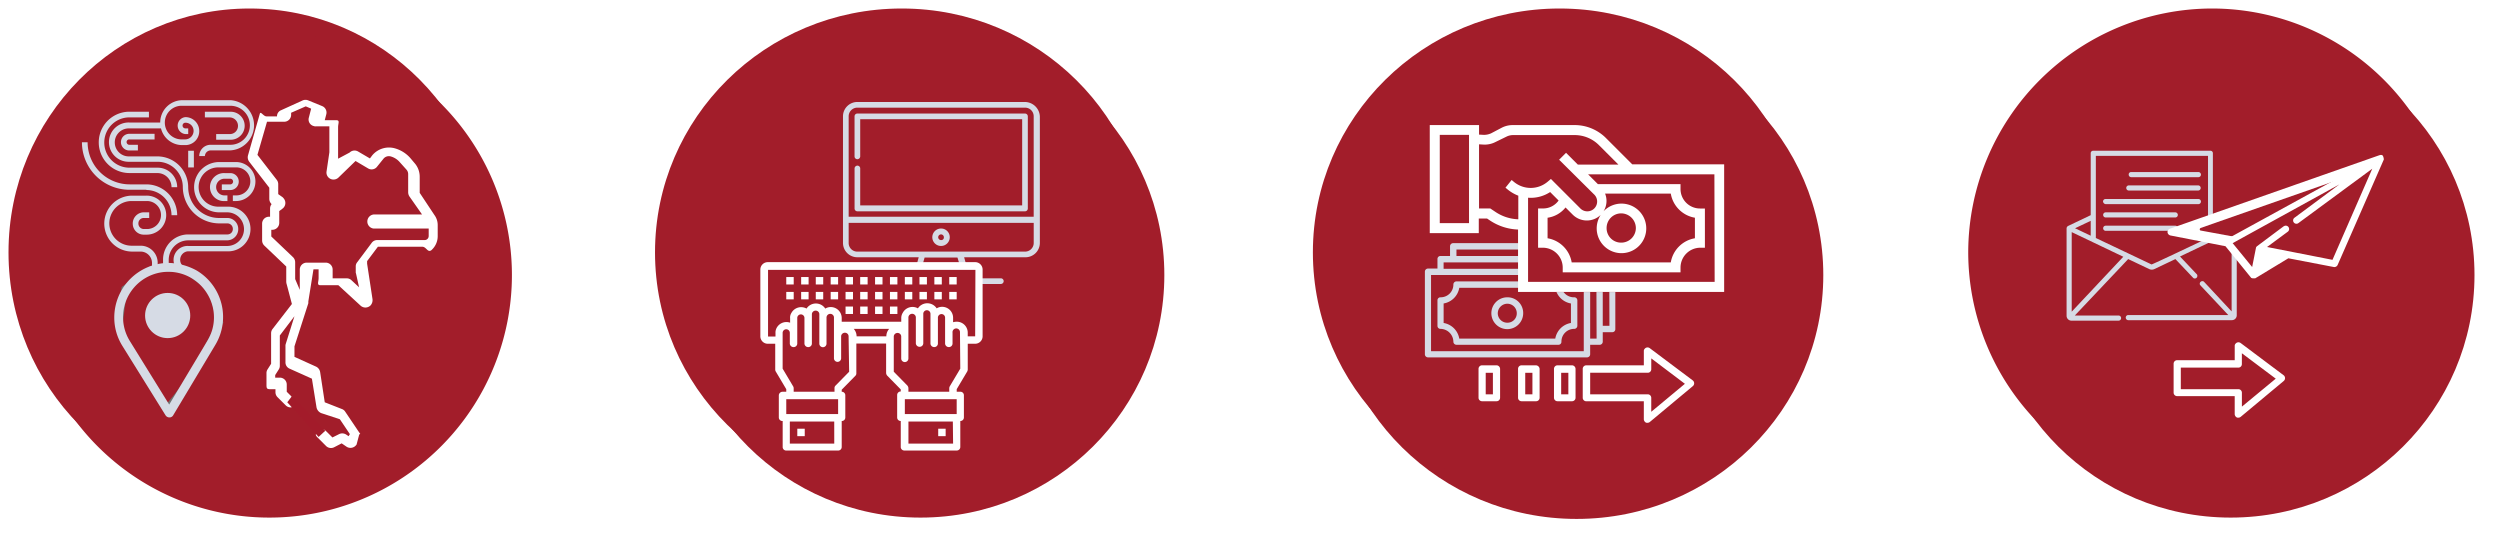<svg xmlns="http://www.w3.org/2000/svg" xmlns:xlink="http://www.w3.org/1999/xlink" width="440.818" height="96" viewBox="0 0 440.818 96"><defs><filter id="a" x="0" y="0" width="88" height="89.5" filterUnits="userSpaceOnUse"><feOffset dx="-1" dy="-2" input="SourceAlpha"/><feGaussianBlur stdDeviation="0.5" result="b"/><feFlood flood-color="#fff" flood-opacity="0.502"/><feComposite operator="in" in2="b"/><feComposite in="SourceGraphic"/></filter><filter id="c" x="0.226" y="1.226" width="94.083" height="94.536" filterUnits="userSpaceOnUse"><feOffset dx="2" dy="2" input="SourceAlpha"/><feGaussianBlur stdDeviation="1.5" result="d"/><feFlood flood-color="#7e131d"/><feComposite operator="in" in2="d"/><feComposite in="SourceGraphic"/></filter><filter id="e" x="114" y="0" width="90" height="89.5" filterUnits="userSpaceOnUse"><feOffset dx="-1" dy="-2" input="SourceAlpha"/><feGaussianBlur stdDeviation="0.5" result="f"/><feFlood flood-color="#fff" flood-opacity="0.502"/><feComposite operator="in" in2="f"/><feComposite in="SourceGraphic"/></filter><filter id="g" x="114.824" y="1.226" width="94.988" height="94.536" filterUnits="userSpaceOnUse"><feOffset dx="2" dy="2" input="SourceAlpha"/><feGaussianBlur stdDeviation="1.5" result="h"/><feFlood flood-color="#7e131d"/><feComposite operator="in" in2="h"/><feComposite in="SourceGraphic"/></filter><filter id="i" x="230" y="1" width="96" height="95" filterUnits="userSpaceOnUse"><feOffset dx="2" dy="2" input="SourceAlpha"/><feGaussianBlur stdDeviation="1.5" result="j"/><feFlood flood-color="#7e131d"/><feComposite operator="in" in2="j"/><feComposite in="SourceGraphic"/></filter><filter id="k" x="230" y="0" width="90" height="89.5" filterUnits="userSpaceOnUse"><feOffset dx="-1" dy="-2" input="SourceAlpha"/><feGaussianBlur stdDeviation="0.5" result="l"/><feFlood flood-color="#fff" flood-opacity="0.502"/><feComposite operator="in" in2="l"/><feComposite in="SourceGraphic"/></filter><filter id="m" x="345.83" y="1.226" width="94.988" height="94.536" filterUnits="userSpaceOnUse"><feOffset dx="2" dy="2" input="SourceAlpha"/><feGaussianBlur stdDeviation="1.5" result="n"/><feFlood flood-color="#7e131d"/><feComposite operator="in" in2="n"/><feComposite in="SourceGraphic"/></filter><filter id="o" x="345.552" y="0" width="89.388" height="89.377" filterUnits="userSpaceOnUse"><feOffset dx="-1" dy="-2" input="SourceAlpha"/><feGaussianBlur stdDeviation="0.5" result="p"/><feFlood flood-color="#fff" flood-opacity="0.502"/><feComposite operator="in" in2="p"/><feComposite in="SourceGraphic"/></filter></defs><g transform="translate(-216.5 -826.5)"><g transform="translate(219 830)"><g transform="matrix(1, 0, 0, 1, -2.5, -3.5)" filter="url(#a)"><ellipse cx="42.5" cy="43" rx="42.5" ry="43" transform="translate(2.5 3.5)" fill="#a21d2a"/></g><g transform="matrix(1, 0, 0, 1, -2.5, -3.5)" filter="url(#c)"><path d="M42.542,0A42.768,42.768,0,1,1,0,42.768,42.655,42.655,0,0,1,42.542,0Z" transform="translate(2.73 3.73)" fill="#a21d2a"/></g><g transform="translate(11.948 14.165)"><path d="M78.78,39.737H76.291v1h2.444a2.469,2.469,0,0,0,.226-4.933H74.3v1h4.435a1.483,1.483,0,0,1,1.4,1.584A1.423,1.423,0,0,1,78.78,39.737Z" transform="translate(-52.622 -33.763)" fill="#d6dbe5"/><path d="M79.874,61.69H78.38v1h1.493a1.493,1.493,0,0,0,0-2.987h-1a2.469,2.469,0,1,0-.226,4.933h.724v-1h-.5a1.471,1.471,0,1,1-.045-2.942h1.041a.5.5,0,1,1,0,1Z" transform="translate(-53.715 -46.845)" fill="#d6dbe5"/><path d="M76.535,58.84A3.438,3.438,0,0,0,73.1,55.4H70.154a4.435,4.435,0,0,0,0,8.87h1.493a2.966,2.966,0,0,1,0,5.929h-6.97a2.469,2.469,0,1,0-.226,4.933h.724v-1h-.5a1.5,1.5,0,0,1-.091-2.987h6.97a3.94,3.94,0,1,0,.272-7.875H70.064a3.464,3.464,0,0,1-.226-6.924H73.05a2.469,2.469,0,0,1,.226,4.933h-.724v1h.5A3.448,3.448,0,0,0,76.535,58.84Z" transform="translate(-45.942 -44.493)" fill="#d6dbe5"/><path d="M42.024,72.437h1v-1h-1a1.971,1.971,0,0,0-1.9,2.037,1.934,1.934,0,0,0,1.856,1.9h.543a3.44,3.44,0,1,0,0-6.879H40.033a4.933,4.933,0,0,0,0,9.866h1.493a2.009,2.009,0,0,1,1.991,1.991V82.3h1V80.312a3,3,0,0,0-2.942-2.987H40.033a3.94,3.94,0,0,1-.272-7.875h2.761a2.469,2.469,0,1,1,.226,4.933h-.724a.968.968,0,0,1-.905-1.041A.939.939,0,0,1,42.024,72.437Z" transform="translate(-31.163 -51.664)" fill="#d6dbe5"/><path d="M37.759,56.118a4.442,4.442,0,0,1,4.435,4.435h1a5.447,5.447,0,0,0-5.431-5.431H34.818A7.426,7.426,0,0,1,27.4,47.7h-1a8.383,8.383,0,0,0,8.373,8.373h2.987Z" transform="translate(-26.4 -40.278)" fill="#d6dbe5"/><path d="M38.331,46.616h4.933a2.482,2.482,0,0,1,2.489,2.489h1a3.438,3.438,0,0,0-3.44-3.44H38.331a4.435,4.435,0,1,1,0-8.87h3.44v-1h-3.44a5.408,5.408,0,1,0,0,10.816Z" transform="translate(-29.958 -33.763)" fill="#d6dbe5"/><path d="M50.934,56.01h6.924a1.971,1.971,0,0,0,1.9-2.037,1.934,1.934,0,0,0-1.856-1.9H56.365a5.447,5.447,0,0,1-5.431-5.431A5.447,5.447,0,0,0,45.5,41.211H40.571a2.469,2.469,0,0,1-.226-4.933h5.793a3.865,3.865,0,0,0,3.8,2.942h.5a2.444,2.444,0,0,0,2.444-2.489h0a2.434,2.434,0,0,0-2.444-2.444h0a1.5,1.5,0,0,0,0,2.987h.5v-1h-.5a.5.5,0,1,1,0-1h0a1.43,1.43,0,0,1,1.448,1.448h0a1.507,1.507,0,0,1-1.493,1.493h-.5a2.966,2.966,0,1,1-.226-5.929h8.644a3.44,3.44,0,1,1,0,6.879h-3.44a2.009,2.009,0,0,0-1.991,1.991h1a1.036,1.036,0,0,1,1-1h3.44A4.435,4.435,0,0,0,58.4,31.3H49.939A3.94,3.94,0,0,0,46,35.237H40.571a3.464,3.464,0,1,0-.226,6.924h5.2A4.442,4.442,0,0,1,49.984,46.6a6.451,6.451,0,0,0,6.426,6.426H57.9a.968.968,0,0,1,.905,1.041.939.939,0,0,1-.905.905h-6.97A4.442,4.442,0,0,0,46.5,59.4h0v2.534h1V59.5a3.448,3.448,0,0,1,3.44-3.485Z" transform="translate(-32.198 -31.3)" fill="#d6dbe5"/><path d="M43.093,45.4h4.435v-1H43.093a1.471,1.471,0,0,0-.045,2.942h1.539v-1H43.093a.5.5,0,0,1-.5-.5.465.465,0,0,1,.5-.453Z" transform="translate(-34.721 -38.471)" fill="#d6dbe5"/><path d="M67.8,51h1v2.942h-1Z" transform="translate(-49.064 -42.084)" fill="#d6dbe5"/></g><g transform="translate(41.187 14.109)"><path d="M123.905,51.461l-2.58-3.892V44.763a3.644,3.644,0,0,0-.95-2.489l-.724-.86a5.658,5.658,0,0,0-2.806-1.72,3.843,3.843,0,0,0-3.892,1.267l-.407.543-2.082-1.222a1.23,1.23,0,0,0-1.493.181l-2.037,1.086V35.984c0-.679.362-1.222-.317-1.222h-2.037l.272-1.041a1.231,1.231,0,0,0-.724-1.448l-2.444-1a1.268,1.268,0,0,0-1,0L96.887,33a1.132,1.132,0,0,0-.724,1.086H94.307c-.543,0-1.041-1-1.177-.453l-2.082,7.332a1.287,1.287,0,0,0,.226,1.131l3.53,4.571V48.61a1.3,1.3,0,0,0,.407.95,1.229,1.229,0,0,0-.272.769v1.448H94.76A1.217,1.217,0,0,0,93.538,53h0v2.942a1.264,1.264,0,0,0,.362.905l3.892,3.711v2.67a1.627,1.627,0,0,0,.091.5l.905,3.44-3.394,4.39a1.229,1.229,0,0,0-.272.769V77.71l-.634,1a1.178,1.178,0,0,0-.181.679v2.037c0,.679.091.769.769.769h.815v.543a1.236,1.236,0,0,0,.362.86L97.7,85.042a1.236,1.236,0,0,0,.86.362c.317,0,.181-.136.407-.362.5-.5.5-.815,0-1.312l-1.086-1.086V81.376a1.217,1.217,0,0,0-1.222-1.222h-.815V79.7l.634-1a1.179,1.179,0,0,0,.181-.679v-5.3l2.58-3.394L97.7,74.226a1,1,0,0,0-.045.362v2.851a1.193,1.193,0,0,0,.724,1.131l3.937,1.765.815,5.069a1.4,1.4,0,0,0,.815,1l3.3,1.086,1.765,2.625-.226.362-.407-.272a1.268,1.268,0,0,0-1.267-.091l-1.177.588-.905-.905c-.5-.5-.95-.86-1.448-.362s-.815.724-.317,1.222l1.539,1.539a1.228,1.228,0,0,0,1.448.226l1.312-.679.86.588a1.269,1.269,0,0,0,1.72-.317l.045-.045.453-1.72c.272-.407.272-.045,0-.453L108.2,86.173a1.171,1.171,0,0,0-.634-.5L104.581,84.5l-.815-5.34a1.3,1.3,0,0,0-.724-.95l-3.8-1.72V74.633l.045-.136,2.4-7.467h0V66.8h0v-.091h0l.905-5.657h.905v1.539c0,.679-.362,1.267.317,1.267h3.168l3.937,3.621a1.273,1.273,0,0,0,1.765-.09A1.405,1.405,0,0,0,113,66.306l-.95-6.245v-.453l1.9-2.534h7.829c.724,0,.95,1.131,1.629.588l.09-.091a3.287,3.287,0,0,0,1-2.353V53.272A2.985,2.985,0,0,0,123.905,51.461Zm-1,3.756a.7.7,0,0,1-.679.679h-8.373a1.2,1.2,0,0,0-1,.5l-2.534,3.394a1.11,1.11,0,0,0-.272.724v1a.574.574,0,0,0,.045.272l.543,2.444-1.358-1.267a1.2,1.2,0,0,0-.86-.317h-2.444V61.1a1.217,1.217,0,0,0-1.222-1.222h-3.349a1.217,1.217,0,0,0-1.222,1.222h0v3.575l-.815-1.9V59.834a1.264,1.264,0,0,0-.362-.905l-3.847-3.666V54.086h.181a1.228,1.228,0,0,0,1.222-1.267h0V50.783l.543-.407a1.242,1.242,0,0,0,.317-1.72h0a1.968,1.968,0,0,0-.272-.317l-.769-.543V46.031a1.229,1.229,0,0,0-.272-.769l-3.394-4.39L94.4,35.033H97.43a1.217,1.217,0,0,0,1.222-1.222v-.362l2.58-1.131.95.407-.407,1.584a1.19,1.19,0,0,0,.905,1.493.671.671,0,0,0,.317.045h2.4v4.571l-.5,3.394a1.232,1.232,0,0,0,1.041,1.4,1.26,1.26,0,0,0,1.041-.317l3.032-2.942,2.218,1.312a1.2,1.2,0,0,0,1.584-.317L114.9,41.6a1.23,1.23,0,0,1,1.312-.453,3.269,3.269,0,0,1,1.584,1l1.177,1.312a1.2,1.2,0,0,1,.317.86v3.168a1.368,1.368,0,0,0,.226.724l2.218,3.168H113.27a1.248,1.248,0,0,0-.045,2.489h9.685v1.358Z" transform="translate(-91.006 -31.175)" fill="#fff"/><path d="M107.26,146.5l5.838,6.155-1.177,1.086-5.521-6.11Z" transform="translate(-99.433 -94.307)" fill="#a31b2a"/></g><g transform="translate(17.65 42.858)"><path d="M49.137,121.8,40.9,107.726l.905-7.241L46.6,97h5.657l4.8,3.485,1.675,5.929-5.3,10.047Z" transform="translate(-40.04 -95.959)" fill="#a21d2a" stroke="#707070" stroke-width="1"/><circle cx="3.983" cy="3.983" r="3.983" transform="translate(5.431 5.295)" fill="#d6dbe5"/><path d="M48.594,94.7A9.638,9.638,0,0,0,39,104.34a9.4,9.4,0,0,0,1.448,5.024l7.6,12.219a.8.8,0,0,0,.679.362h0a.747.747,0,0,0,.679-.407l7.422-12.4a9.533,9.533,0,0,0-3.349-13.125A10.8,10.8,0,0,0,48.594,94.7Zm6.834,13.713-6.743,11.269L41.761,108.5a7.995,7.995,0,1,1,13.622-8.373A7.907,7.907,0,0,1,55.428,108.413Z" transform="translate(-39 -94.7)" fill="#d6dbe5"/></g></g><g transform="translate(333.377 830)"><g transform="translate(0)"><g transform="matrix(1, 0, 0, 1, -116.88, -3.5)" filter="url(#e)"><ellipse cx="43.5" cy="43" rx="43.5" ry="43" transform="translate(116.5 3.5)" fill="#a21d2a"/></g><g transform="matrix(1, 0, 0, 1, -116.88, -3.5)" filter="url(#g)"><ellipse cx="42.994" cy="42.768" rx="42.994" ry="42.768" transform="translate(117.32 3.73)" fill="#a21d2a"/></g></g><path d="M39.826,110.5v4.256l1.645,3.125V119.4h-.994v3.879h.994v4.986h8.947V117.88l2.343-2.675v-6.17h6.33v6.17l2.7,2.675L61.01,119.4v3.1l.779,1.28v4.485h9.278v-4.986l.741-.779v-3.1H70.434V117.88l2.249-3.979V108.44H39.826Z" transform="translate(-19.247 -53.009)" fill="#a21d2a"/><g transform="translate(31.765 14.482)"><path d="M101.787,32H72.234A2.53,2.53,0,0,0,69.7,34.534V56.846a2.53,2.53,0,0,0,2.534,2.534H83.051l-.588,2.127a2.336,2.336,0,0,1-2.082,1.584h-3.8a.5.5,0,0,0,0,1H97.533a.5.5,0,1,0,0-1h-3.8a2.288,2.288,0,0,1-2.082-1.584l-.588-2.127h10.816a2.53,2.53,0,0,0,2.534-2.534V34.534A2.67,2.67,0,0,0,101.787,32ZM72.234,33h29.553a1.517,1.517,0,0,1,1.539,1.493h0V52.23H70.7v-17.7A1.526,1.526,0,0,1,72.234,33ZM90.609,61.824a2.973,2.973,0,0,0,.769,1.312H82.643a2.973,2.973,0,0,0,.769-1.312l.679-2.4h5.793Zm11.178-3.44H72.234A1.517,1.517,0,0,1,70.7,56.891h0V53.316h32.63v3.53a1.526,1.526,0,0,1-1.539,1.539Z" transform="translate(-69.7 -32)" fill="#d6dbe5"/><path d="M74.7,53.743h29.553a.5.5,0,0,0,.5-.5h0V37a.5.5,0,0,0-.5-.5H74.7a.5.5,0,0,0-.5.5V44.1a.5.5,0,0,0,.543.453A.528.528,0,0,0,75.2,44.1V37.5h28.557V52.7H75.2V46.14a.5.5,0,0,0-.543-.453.528.528,0,0,0-.453.453v7.105A.5.5,0,0,0,74.7,53.743Z" transform="translate(-72.163 -34.463)" fill="#d6dbe5"/><path d="M106.039,81.3a1.539,1.539,0,1,0,1.539,1.539,1.526,1.526,0,0,0-1.539-1.539Zm0,2.037a.5.5,0,1,1,.5-.5A.452.452,0,0,1,106.039,83.337Z" transform="translate(-88.751 -58.988)" fill="#d6dbe5"/></g><rect width="37" height="14" transform="translate(18.623 43)" fill="#a21d2a"/><g transform="translate(17.192 42.723)"><path d="M75.38,94.4H38.812A1.313,1.313,0,0,0,37.5,95.712v11.767a1.313,1.313,0,0,0,1.312,1.312h1.312v4.571a.654.654,0,0,0,.091.317l1.856,3.123v.453h-.634a.658.658,0,0,0-.679.634h0v3.892a.631.631,0,0,0,.679.634h0v4.571a.619.619,0,0,0,.634.634h9.142a.619.619,0,0,0,.634-.634h0v-4.571a.619.619,0,0,0,.634-.634h0v-3.892a.619.619,0,0,0-.634-.634h0v-.362l2.4-2.444a.581.581,0,0,0,.181-.453v-5.25h5.25v5.2a.8.8,0,0,0,.181.453l2.4,2.444v.362a.619.619,0,0,0-.634.634h0v3.937a.619.619,0,0,0,.634.634h0v4.571a.619.619,0,0,0,.634.634h9.232a.619.619,0,0,0,.634-.634h0v-4.571a.619.619,0,0,0,.634-.634h0v-3.892a.619.619,0,0,0-.634-.634h-.634V116.8l1.856-3.123a.839.839,0,0,0,.091-.317v-4.571H75.38a1.313,1.313,0,0,0,1.312-1.312h0V95.712A1.313,1.313,0,0,0,75.38,94.4ZM42.071,118.567h9.142v2.625H42.071Zm8.463,7.829H42.7V122.5h7.829Zm2.625-12.672-2.4,2.444a.581.581,0,0,0-.181.453v.634h-7.2v-.634a.654.654,0,0,0-.091-.317l-1.856-3.123v-6.336a.634.634,0,0,1,1.267,0v1.946a.659.659,0,0,0,.724.588.632.632,0,0,0,.588-.588h0v-4.571a.634.634,0,0,1,1.267,0h0v4.571a.659.659,0,0,0,.724.588.632.632,0,0,0,.588-.588h0v-5.25a.659.659,0,0,1,.724-.588.632.632,0,0,1,.588.588h0v5.25a.634.634,0,0,0,1.267,0h0v-4.571a.66.66,0,0,1,1.312-.136v.091h0v7.2a.634.634,0,0,0,1.267,0h0v-3.937a.659.659,0,0,1,.724-.588.632.632,0,0,1,.588.588Zm1.312-6.245a1.972,1.972,0,0,0-.5-1.312h6.245a1.972,1.972,0,0,0-.5,1.312Zm17.65,11.088v2.625H62.98v-2.625Zm-.634,7.829H63.613V122.5h7.829Zm1.267-13.215L70.9,116.3a.839.839,0,0,0-.091.317v.634h-7.2v-.634a.8.8,0,0,0-.181-.453l-2.4-2.444v-6.245a.659.659,0,0,1,.724-.588.632.632,0,0,1,.588.588v3.937a.634.634,0,0,0,1.267,0h0v-7.2a.66.66,0,0,1,1.312-.136v4.661a.659.659,0,0,0,.724.588.632.632,0,0,0,.588-.588v-5.2a.634.634,0,1,1,1.267,0v5.25a.659.659,0,0,0,.724.588.632.632,0,0,0,.588-.588v-4.571a.634.634,0,1,1,1.267,0h0v4.571a.659.659,0,0,0,.724.588.632.632,0,0,0,.588-.588v-1.946a.66.66,0,1,1,1.312-.136v.091Zm2.625-5.7H74.068v-.634a1.932,1.932,0,0,0-1.946-1.946,2.671,2.671,0,0,0-.634.091v-.769a1.932,1.932,0,0,0-1.946-1.946h0a1.781,1.781,0,0,0-.95.272,1.972,1.972,0,0,0-2.715-.588,1.827,1.827,0,0,0-.588.588,1.953,1.953,0,0,0-2.67.769,1.781,1.781,0,0,0-.272.95v.634h-10.5v-.634A1.932,1.932,0,0,0,49.9,102.32h0a1.781,1.781,0,0,0-.95.272A1.972,1.972,0,0,0,46.235,102a1.827,1.827,0,0,0-.588.588,1.953,1.953,0,0,0-2.67.769,1.484,1.484,0,0,0-.226.95v.769a1.949,1.949,0,0,0-2.489,1.177,1.649,1.649,0,0,0-.091.634v.634H38.858V95.758H75.425Z" transform="translate(-37.5 -94.4)" fill="#fff"/><path d="M70.7,111.7h1.312v1.312H70.7Z" transform="translate(-55.675 -103.871)" fill="#fff"/><path d="M76.4,111.7h1.312v1.312H76.4Z" transform="translate(-58.795 -103.871)" fill="#fff"/><path d="M82.2,111.7h1.312v1.312H82.2Z" transform="translate(-61.97 -103.871)" fill="#fff"/><path d="M88,111.7h1.312v1.312H88Z" transform="translate(-65.145 -103.871)" fill="#fff"/><path d="M59.1,106h1.312v1.312H59.1Z" transform="translate(-49.325 -100.75)" fill="#fff"/><path d="M53.4,106h1.312v1.312H53.4Z" transform="translate(-46.204 -100.75)" fill="#fff"/><path d="M64.9,106h1.312v1.312H64.9Z" transform="translate(-52.5 -100.75)" fill="#fff"/><path d="M70.7,106h1.312v1.312H70.7Z" transform="translate(-55.675 -100.75)" fill="#fff"/><path d="M76.4,106h1.312v1.312H76.4Z" transform="translate(-58.795 -100.75)" fill="#fff"/><path d="M82.2,106h1.312v1.312H82.2Z" transform="translate(-61.97 -100.75)" fill="#fff"/><path d="M88,106h1.312v1.312H88Z" transform="translate(-65.145 -100.75)" fill="#fff"/><path d="M93.8,106h1.312v1.312H93.8Z" transform="translate(-68.32 -100.75)" fill="#fff"/><path d="M99.5,106h1.312v1.312H99.5Z" transform="translate(-71.441 -100.75)" fill="#fff"/><path d="M105.3,106h1.312v1.312H105.3Z" transform="translate(-74.616 -100.75)" fill="#fff"/><path d="M59.1,100.2h1.312v1.312H59.1Z" transform="translate(-49.325 -97.575)" fill="#fff"/><path d="M53.4,100.2h1.312v1.312H53.4Z" transform="translate(-46.204 -97.575)" fill="#fff"/><path d="M47.6,106h1.312v1.312H47.6Z" transform="translate(-43.029 -100.75)" fill="#fff"/><path d="M47.6,100.2h1.312v1.312H47.6Z" transform="translate(-43.029 -97.575)" fill="#fff"/><path d="M64.9,100.2h1.312v1.312H64.9Z" transform="translate(-52.5 -97.575)" fill="#fff"/><path d="M70.7,100.2h1.312v1.312H70.7Z" transform="translate(-55.675 -97.575)" fill="#fff"/><path d="M76.4,100.2h1.312v1.312H76.4Z" transform="translate(-58.795 -97.575)" fill="#fff"/><path d="M82.2,100.2h1.312v1.312H82.2Z" transform="translate(-61.97 -97.575)" fill="#fff"/><path d="M88,100.2h1.312v1.312H88Z" transform="translate(-65.145 -97.575)" fill="#fff"/><path d="M93.8,100.2h1.312v1.312H93.8Z" transform="translate(-68.32 -97.575)" fill="#fff"/><path d="M99.5,100.2h1.312v1.312H99.5Z" transform="translate(-71.441 -97.575)" fill="#fff"/><path d="M105.3,100.2h1.312v1.312H105.3Z" transform="translate(-74.616 -97.575)" fill="#fff"/><path d="M111.1,106h1.312v1.312H111.1Z" transform="translate(-77.791 -100.75)" fill="#fff"/><path d="M111.1,100.2h1.312v1.312H111.1Z" transform="translate(-77.791 -97.575)" fill="#fff"/><path d="M106.8,159.3h1.312v1.312H106.8Z" transform="translate(-75.437 -129.928)" fill="#fff"/><path d="M51.9,159.3h1.312v1.312H51.9Z" transform="translate(-45.383 -129.928)" fill="#fff"/></g></g><g transform="translate(449.017 830)"><g transform="translate(0)"><g transform="matrix(1, 0, 0, 1, -232.52, -3.5)" filter="url(#i)"><ellipse cx="43.5" cy="43" rx="43.5" ry="43" transform="translate(232.5 3.5)" fill="#a21d2a"/></g><g transform="matrix(1, 0, 0, 1, -232.52, -3.5)" filter="url(#k)"><ellipse cx="43.5" cy="43" rx="43.5" ry="43" transform="translate(232.5 3.5)" fill="#a21d2a"/></g></g><g transform="translate(18.729 39.374)"><g transform="translate(2.218 6.743)"><path d="M70.177,104.706a2.241,2.241,0,0,1-2.263-2.263.523.523,0,0,0-.543-.543H49.449a.55.55,0,0,0-.543.543,2.241,2.241,0,0,1-2.263,2.263.523.523,0,0,0-.543.543h0v4.48a.523.523,0,0,0,.543.543h0a2.3,2.3,0,0,1,2.263,2.263.55.55,0,0,0,.543.543H67.416a.523.523,0,0,0,.543-.543h0a2.241,2.241,0,0,1,2.263-2.263.55.55,0,0,0,.543-.543h0v-4.48a.536.536,0,0,0-.588-.543Zm-.543,4.526a3.365,3.365,0,0,0-2.761,2.761H49.947a3.365,3.365,0,0,0-2.761-2.761v-3.44a3.365,3.365,0,0,0,2.761-2.761H66.873a3.365,3.365,0,0,0,2.761,2.761Z" transform="translate(-46.1 -101.9)" fill="#d6dbe5"/></g><g transform="translate(11.722 9.549)"><path d="M69.906,108.1a2.806,2.806,0,1,0,2.806,2.806h0A2.763,2.763,0,0,0,69.906,108.1Zm0,4.48a1.671,1.671,0,0,1-1.675-1.674,1.7,1.7,0,0,1,1.675-1.674,1.671,1.671,0,0,1,1.675,1.674h0a1.642,1.642,0,0,1-1.675,1.674Z" transform="translate(-67.1 -108.1)" fill="#d6dbe5"/></g><path d="M74.238,87H46.178a.55.55,0,0,0-.543.543h0v1.72H43.961a.523.523,0,0,0-.543.543h0V91.48H41.743a.55.55,0,0,0-.543.543h0V106.6a.55.55,0,0,0,.543.543H69.8a.55.55,0,0,0,.543-.543h0v-1.674H72.02a.55.55,0,0,0,.543-.543h0V102.7h1.674a.523.523,0,0,0,.543-.543h0V87.543A.522.522,0,0,0,74.238,87Zm-5.024,17.379v1.674H42.286V92.612H69.214Zm2.263-.543H70.345V92.069a.523.523,0,0,0-.543-.543H44.5V90.394H71.432Zm2.263-2.263H72.563V89.806a.55.55,0,0,0-.543-.543H46.767V88.131H73.694Z" transform="translate(-41.2 -87)" fill="#d6dbe5"/><g transform="translate(27.833 18.382)"><path d="M122.115,133.447l-7.6-5.7a.653.653,0,0,0-.905.136.514.514,0,0,0-.136.362v2.534H103.334a.619.619,0,0,0-.634.634v5.069a.619.619,0,0,0,.634.634h10.138v3.168a.706.706,0,0,0,.362.588.574.574,0,0,0,.272.045.73.73,0,0,0,.407-.136l7.6-6.336a.646.646,0,0,0,.091-.905h0l-.091-.09Zm-7.332,5.521v-2.444a.619.619,0,0,0-.634-.634H104.012v-3.8H114.15a.619.619,0,0,0,.634-.634v-1.9l5.929,4.48Z" transform="translate(-102.7 -127.617)" fill="#fff"/></g><g transform="translate(22.764 21.542)"><path d="M94.668,134.6H92.134a.619.619,0,0,0-.634.634h0V140.3a.619.619,0,0,0,.634.634h2.534a.619.619,0,0,0,.634-.634v-5.069a.647.647,0,0,0-.634-.634Zm-.634,5.114H92.767v-3.8h1.267Z" transform="translate(-91.5 -134.6)" fill="#fff"/></g><g transform="translate(16.428 21.542)"><path d="M80.668,134.6H78.134a.619.619,0,0,0-.634.634V140.3a.619.619,0,0,0,.634.634h2.534a.619.619,0,0,0,.634-.634v-5.069A.68.68,0,0,0,80.668,134.6Zm-.634,5.114H78.767v-3.8h1.267Z" transform="translate(-77.5 -134.6)" fill="#fff"/></g><g transform="translate(9.459 21.542)"><path d="M65.268,134.6H62.734a.619.619,0,0,0-.634.634V140.3a.619.619,0,0,0,.634.634h2.534a.619.619,0,0,0,.634-.634v-5.069a.647.647,0,0,0-.634-.634Zm-.634,5.114H63.367v-3.8h1.267Z" transform="translate(-62.1 -134.6)" fill="#fff"/></g></g><g transform="translate(19.588 18.555)"><path d="M8.754,16.615v2.275H1.781V1.854H8.115V3.618h3.447L14.9,1.854h13.25l8.274,6.765H17.652v9.81H14.9L10.6,16.218H8.754Z" transform="translate(-0.871 -0.906)" fill="#a21d2a"/><rect width="35" height="23" transform="translate(16.395 6.444)" fill="#a21d2a"/><path d="M65.2,67.805l7.6,2.353V60.7H65.2Z" transform="translate(-55.198 -51.784)" fill="#a21d2a"/><path d="M78.808,47.924l-4.661-4.661A7.806,7.806,0,0,0,68.625,41H57.763a4.233,4.233,0,0,0-1.946.453l-1.9,1a3.037,3.037,0,0,1-1.267.272l-.86-.045V41H43.1V60.053h8.644v-2.58h1.448l.543.362a9.513,9.513,0,0,0,4.933,1.584v11H95.01V47.924ZM50.024,58.288H44.865V42.72h5.159Zm4.707-1.946-.95-.634H51.789V44.394l.815.045a4.126,4.126,0,0,0,2.082-.453l1.946-.95a2.641,2.641,0,0,1,1.177-.272H68.67a6.032,6.032,0,0,1,4.254,1.765l3.44,3.44H69.213l-2.082-2.082L65.91,47.11l6.11,6.064a1.731,1.731,0,1,1-2.308,2.58c-.045-.045-.091-.045-.091-.091a.044.044,0,0,0-.045-.045L64.461,50.5l-.588.5a4.634,4.634,0,0,1-5.838.091l-.5-.407-1.086,1.358.5.407a6.81,6.81,0,0,0,1.765,1v4.164A7.683,7.683,0,0,1,54.731,56.342Zm12.31-.815,1.312,1.312a3.526,3.526,0,0,0,4.888,0,4.369,4.369,0,1,0,.5-.634,3.451,3.451,0,0,0,.272-3.123H85.6a5.193,5.193,0,0,0,4.254,4.254v3.621A5.193,5.193,0,0,0,85.6,65.212H68.127a5.193,5.193,0,0,0-4.254-4.254V57.338a4.937,4.937,0,0,0,3.168-1.81Zm7.241,3.621a2.578,2.578,0,0,1,2.58-2.58,2.608,2.608,0,0,1,2.58,2.58,2.578,2.578,0,0,1-2.58,2.58h0a2.55,2.55,0,0,1-2.58-2.58Zm19.053,9.5h-32.9V53.808a6.217,6.217,0,0,0,3.892-1l1.493,1.493a3.348,3.348,0,0,1-2.761,1.4H62.2v6.924h.86a3.516,3.516,0,0,1,3.485,3.485v.86H87.316v-.86a3.507,3.507,0,0,1,3.44-3.485h.86V55.709h-.86a3.438,3.438,0,0,1-3.44-3.44h0v-.86H72.743l-1.72-1.72H93.29Z" transform="translate(-43.1 -41)" fill="#fff"/></g></g><g transform="translate(564.552 830)"><g transform="translate(0)"><g transform="matrix(1, 0, 0, 1, -348.05, -3.5)" filter="url(#m)"><ellipse cx="42.994" cy="42.768" rx="42.994" ry="42.768" transform="translate(348.33 3.73)" fill="#a21d2a"/></g><g transform="matrix(1, 0, 0, 1, -348.05, -3.5)" filter="url(#o)"><path d="M43.194,0A42.939,42.939,0,1,1,0,42.938,43.067,43.067,0,0,1,43.194,0Z" transform="translate(348.05 3.5)" fill="#a21d2a"/></g></g><g transform="translate(16.343 23.081)"><path d="M60.653,60.205H72.465a.453.453,0,1,0,0-.905H60.653a.428.428,0,0,0-.453.453.454.454,0,0,0,.453.453Z" transform="translate(-49.248 -55.544)" fill="#d6dbe5"/><path d="M59.653,65.405H71.917a.453.453,0,0,0,0-.905H59.653a.453.453,0,0,0,0,.905Z" transform="translate(-48.7 -58.39)" fill="#d6dbe5"/><path d="M50.653,70.705H66.99a.453.453,0,1,0,0-.905H50.653a.446.446,0,0,0-.453.407.527.527,0,0,0,.453.5Z" transform="translate(-43.774 -61.292)" fill="#d6dbe5"/><path d="M50.653,75.905H62.917a.453.453,0,1,0,0-.905H50.653a.453.453,0,0,0,0,.905Z" transform="translate(-43.774 -64.138)" fill="#d6dbe5"/><path d="M50.653,81.105H62.917a.453.453,0,1,0,0-.905H50.653a.453.453,0,0,0,0,.905Z" transform="translate(-43.774 -66.985)" fill="#d6dbe5"/><path d="M65.779,64.26l-3.983-1.9V51.453A.428.428,0,0,0,61.344,51H40.707a.428.428,0,0,0-.453.453h0V62.359l-3.983,1.9a.52.52,0,0,0-.272.407V80.1a.859.859,0,0,0,.86.86h8.282a.453.453,0,1,0,0-.905H37.448L46.862,70.1l3.711,1.765a1.057,1.057,0,0,0,.905,0L55.189,70.1l3.168,3.349a.445.445,0,0,0,.634-.136.488.488,0,0,0,0-.5L56,69.646,65.1,65.3v14.03l-4.888-5.25a.462.462,0,0,0-.679.588h0l4.978,5.3H46.862a.453.453,0,0,0,0,.905H65.145a.859.859,0,0,0,.86-.86V64.668A.344.344,0,0,0,65.779,64.26Zm-25.525-.905V65.98l-2.761-1.312ZM36.905,79.376V65.346L46,69.691ZM60.937,66.387s-9.866,4.707-9.957,4.661l-9.821-4.661V51.905H60.937V66.387Zm.905-.407V63.355L64.6,64.668Z" transform="translate(-36 -51)" fill="#d6dbe5"/></g><g transform="translate(34.147 23.823)"><path d="M114.919,90.35,108.9,94.016l.905-4.616Z" transform="translate(-93.711 -72.764)" fill="#fff"/><path d="M125.618,53.9,104.167,69.921l-.905,4.661L98.6,68.835Z" transform="translate(-88.073 -53.33)" fill="#a21d2a"/><path d="M114.327,53.9,87.263,68.835l-9.1-1.765a.2.2,0,0,1-.181-.272c0-.091.091-.136.136-.181Z" transform="translate(-76.782 -53.33)" fill="#a21d2a"/><path d="M82.7,66.717a.2.2,0,0,1-.181-.272h0c0-.091.091-.136.136-.181l25.977-9.1L114.421,54,78.215,66.672a.2.2,0,0,0-.136.272c.045.091.091.136.181.136l9.1,1.765,1.72-.95Z" transform="translate(-76.83 -53.385)" fill="#fff"/><path d="M132.352,53.9l-8.01,18.374a.308.308,0,0,1-.362.181L110.9,69.921Z" transform="translate(-94.806 -53.33)" fill="#a21d2a"/><path d="M113.292,52.758a.493.493,0,0,0-.5-.091h-.045L75.729,65.656a.605.605,0,0,0-.362.769.68.68,0,0,0,.453.407l9.73,1.9L90.075,74.3h0l.045.045h.091l.091.045h.5l5.838-3.53,8.01,1.539a.639.639,0,0,0,.679-.362l8.146-18.6A1.678,1.678,0,0,0,113.292,52.758ZM85.731,67.512l-7.558-1.448,28.2-9.866Zm5.657,5.159.543-2.761,3.032.588Zm13.034-1.539L92.881,68.869,96.5,66.2a.59.59,0,1,0-.634-1c-.045,0-.045.045-.091.045h0l-4.661,3.485h0l-.091.091h0c-.045.045-.045.091-.091.136h0v.045h0L90.256,72.4l-3.44-4.209,18.827-10.364-7.92,5.883a.586.586,0,0,0-.136.815.579.579,0,0,0,.815.136h0l13.034-9.594Z" transform="translate(-75.339 -52.64)" fill="#fff"/></g><g transform="translate(35.216 56.85)"><path d="M97.115,131.447l-7.6-5.7a.653.653,0,0,0-.905.136.514.514,0,0,0-.136.362v2.534H78.334a.619.619,0,0,0-.634.634v5.069a.619.619,0,0,0,.634.634H88.471v3.168a.706.706,0,0,0,.362.588.574.574,0,0,0,.272.045.73.73,0,0,0,.407-.136l7.6-6.336a.646.646,0,0,0,.091-.905h0c0-.045-.045-.045-.091-.091Zm-7.377,5.521v-2.444a.619.619,0,0,0-.634-.634H78.967v-3.8H89.1a.619.619,0,0,0,.634-.634v-1.9l5.974,4.48Z" transform="translate(-77.7 -125.617)" fill="#fff"/></g></g></g></svg>
